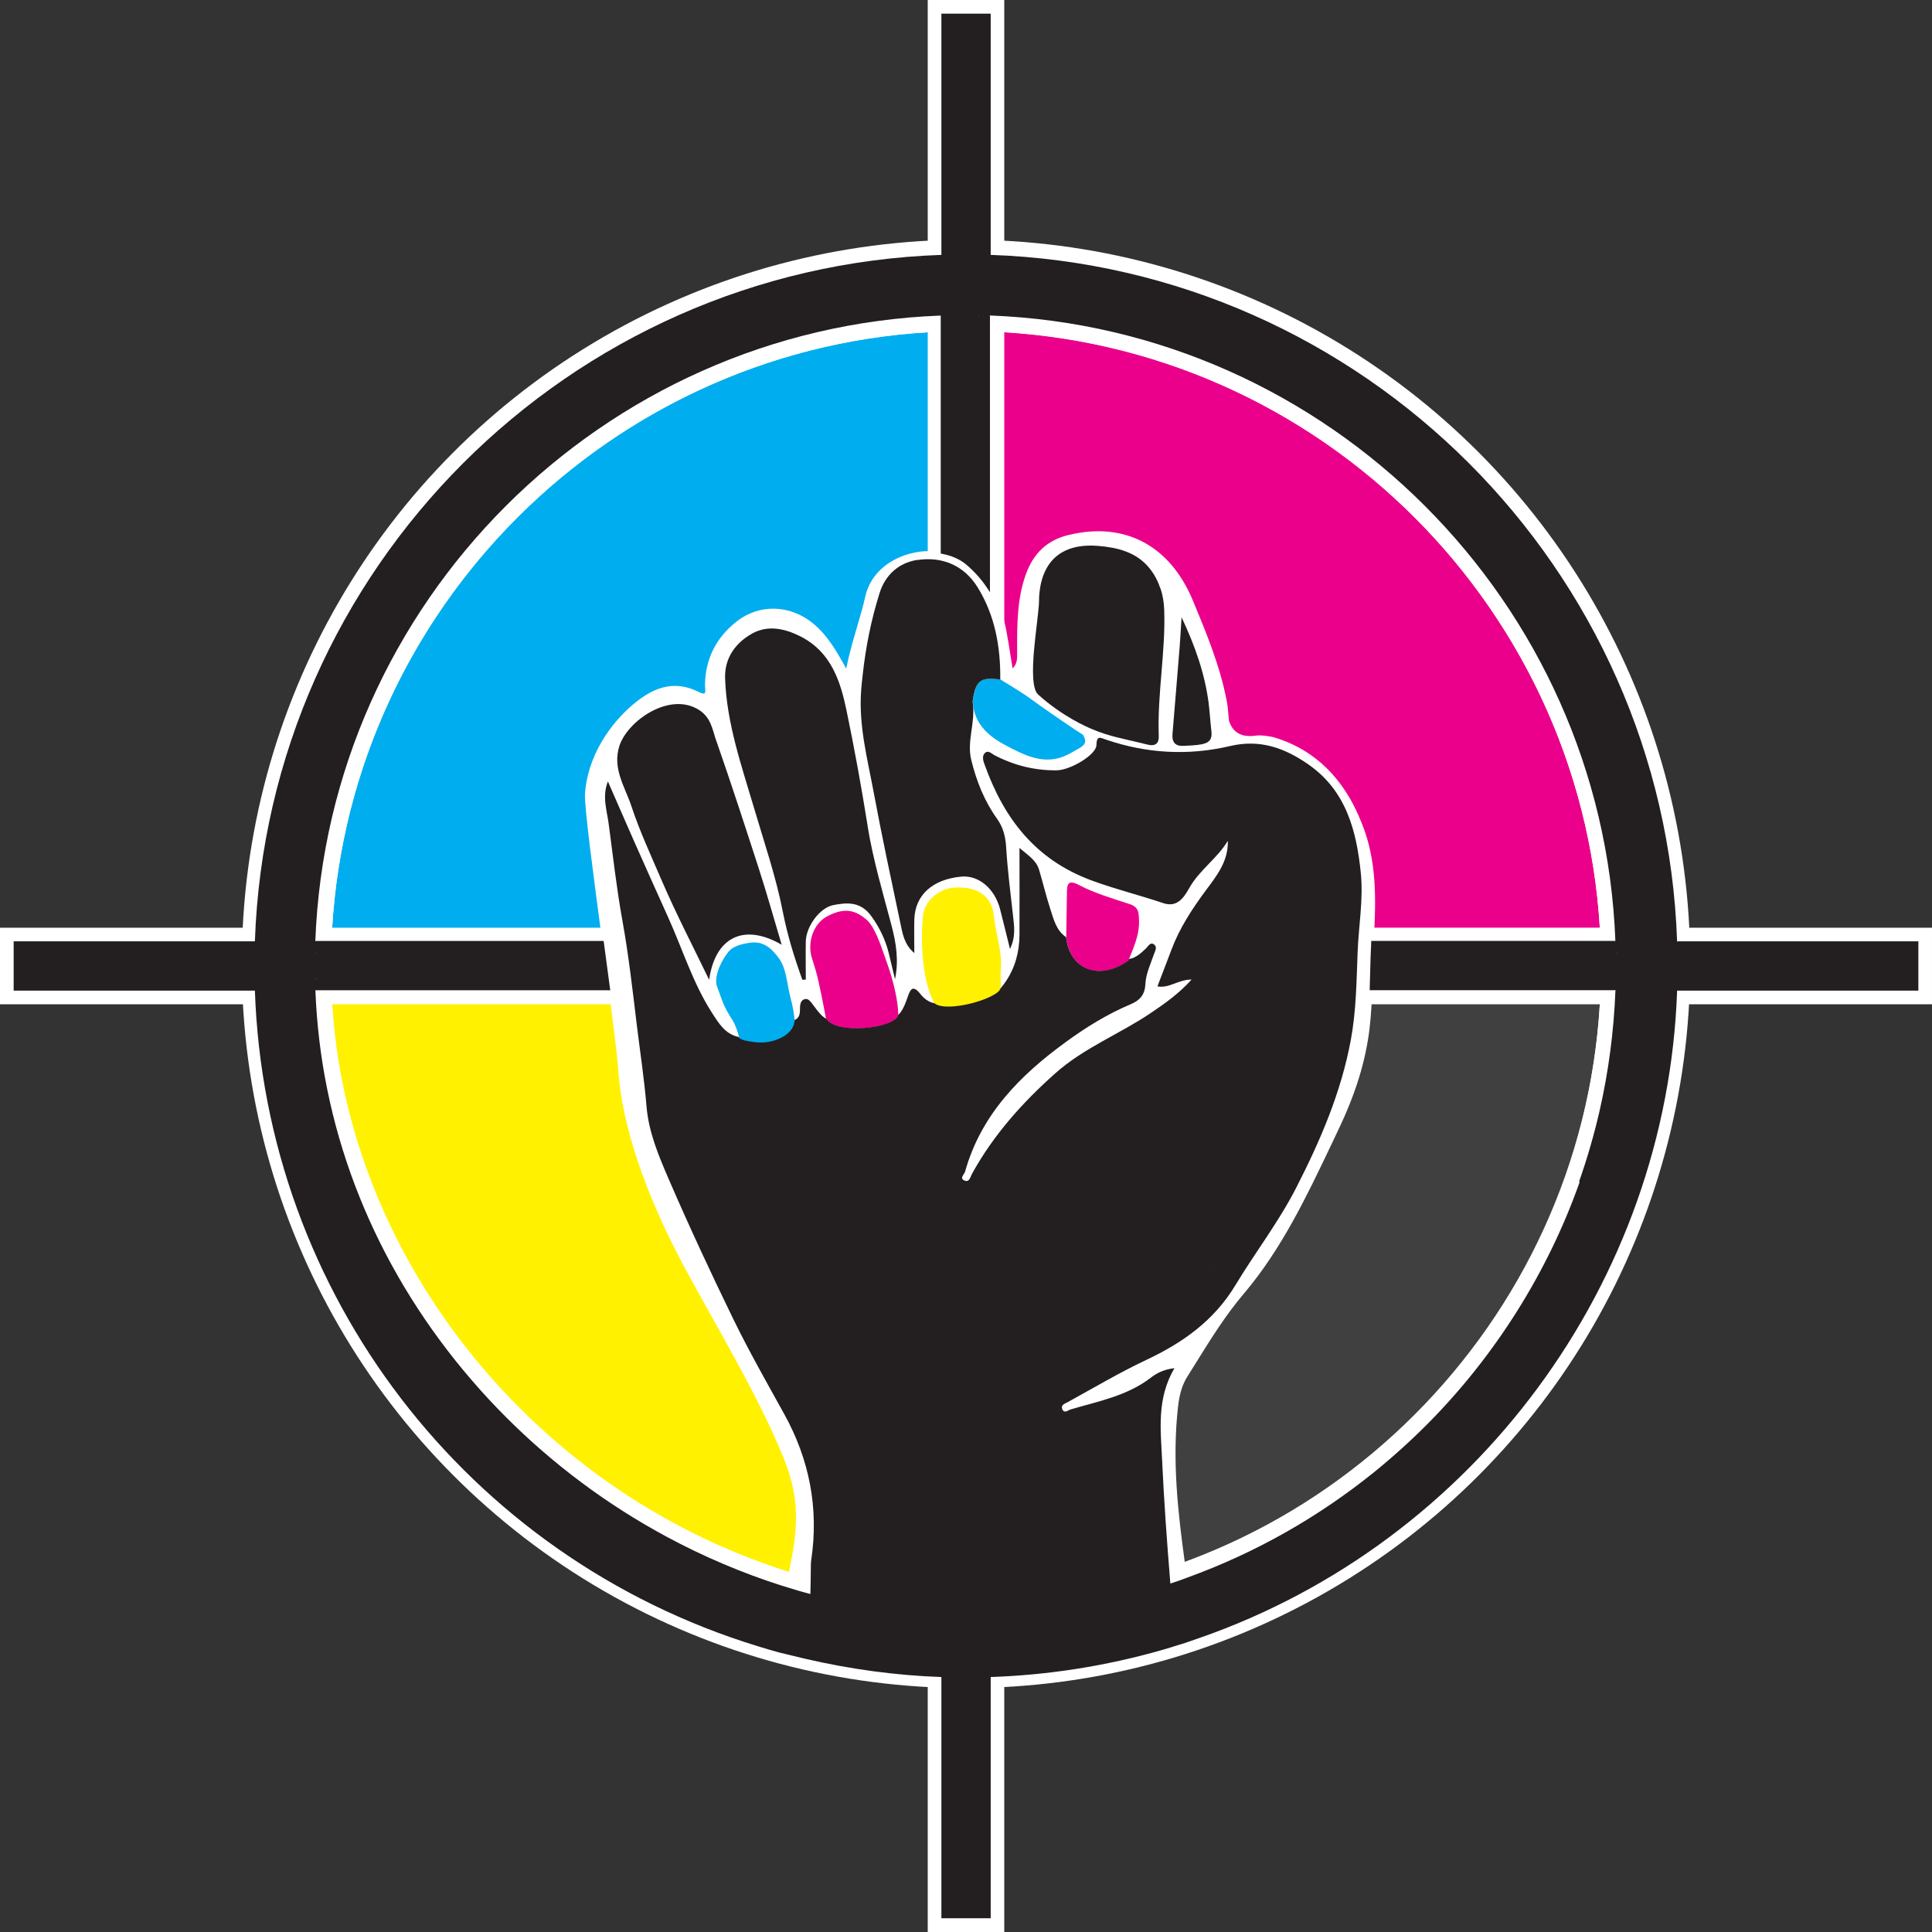 <?xml version="1.0" encoding="UTF-8"?>
<svg id="Layer_1" data-name="Layer 1" xmlns="http://www.w3.org/2000/svg" viewBox="0 0 236.26 236.26">
  <rect x="0" y="0" width="236.26" height="236.26" fill="#333333" stroke="none"/>
  <defs>
    <style>
      .cls-1 {
        fill: none;
      }

      .cls-1, .cls-2, .cls-3, .cls-4, .cls-5, .cls-6, .cls-7, .cls-8, .cls-9, .cls-10 {
        stroke-width: 0px;
      }

      .cls-11 {
        stroke: #fff;
        stroke-miterlimit: 10;
        stroke-width: 3px;
      }

      .cls-11, .cls-7 {
        fill: #fff;
      }

      .cls-3 {
        fill: #404040;
      }

      .cls-4 {
        fill: #231f20;
      }

      .cls-5 {
        fill: #e1986b;
      }

      .cls-6 {
        fill: #cae3b4;
      }

      .cls-8 {
        fill: #fff100;
      }

      .cls-9 {
        fill: #eb008b;
      }

      .cls-10 {
        fill: #00adee;
      }
    </style>
  </defs>
  <circle class="cls-11" cx="118.13" cy="117.87" r="87.06"/>
  <g>
    <path class="cls-3" d="M145.15,192.81s.01,0,.02,0c8.29-3.01,15.98-7.36,22.87-12.93,2.25-1.82,4.43-3.79,6.47-5.85,8.25-8.32,14.67-18.52,18.54-29.5.99-2.8,1.83-5.7,2.5-8.6,1.13-4.94,1.79-10.03,1.96-15.13h-29.7c-.05,1.62-.13,3.26-.32,4.88-.47,4.05-1.7,8.05-3.88,12.59-.27.56-.54,1.12-.8,1.69-2.99,6.28-6.08,12.78-10.68,18.21-2.24,2.63-4.06,5.56-5.82,8.39-.36.59-.73,1.17-1.1,1.76-.61.97-.96,2.08-1.14,3.62-.76,6.55-.02,13.01.81,19.06.08.61.17,1.22.26,1.83Z"/>
    <path class="cls-8" d="M55.89,166.41c1.26,1.58,2.6,3.13,3.99,4.63.68.73,1.39,1.47,2.12,2.2,2.87,2.87,5.98,5.56,9.24,7.99,1.63,1.22,3.33,2.39,5.04,3.48,1.71,1.09,3.48,2.14,5.28,3.1,4.52,2.44,9.26,4.46,14.1,6,.17.05.33.1.5.16.12-.67.25-1.35.38-2.02.24-1.23.47-2.39.6-3.4.72-5.58-.55-8.73-2.68-13.41-2.09-4.57-4.76-9.35-7.33-13.96-1.21-2.16-2.35-4.21-3.44-6.23-3.39-6.32-7.55-15.66-8.1-24.29-.1-1.54-.58-5.34-1.18-9.87h-35.67c.55,16.5,6.48,32.27,17.16,45.62Z"/>
    <path class="cls-10" d="M38.73,115.47h34.96c-1.13-8.45-2.28-17.06-2.15-18.5.48-5.65,4.22-9.42,5.81-10.77,2.88-2.46,5.39-2.94,8.15-1.56.44.22.6.18.66.15.12-.09.09-.41.07-.65-.01-.11-.02-.21-.02-.3.02-3.19,1.32-5.83,3.87-7.84,2.76-2.17,6.51-2.08,9.34.23,1.79,1.47,2.91,3.44,4.06,5.54.36-1.8.85-3.49,1.33-5.11.38-1.29.73-2.51,1.02-3.77.53-2.31,2.3-4.14,4.86-5.01,1.58-.54,3.28-.62,4.78-.31v-28.83c-41.65,1.39-75.35,35.09-76.74,76.74Z"/>
    <path class="cls-9" d="M167.98,115.45h29.54c-1.4-41.64-35.1-75.33-76.74-76.72-.18,0-.36-.02-.54-.03v32.09c1.41,1.74,2.34,3.81,2.81,6.26.21,1.1.38,2.18.56,3.33.07.45.14.9.22,1.36.59-.59.57-1.27.55-1.98,0-.13,0-.25,0-.37,0-3.06-.01-6.23,1.1-9.24.95-2.57,2.65-4.12,5.2-4.73,6.85-1.66,12.39,1.27,15.2,8.03,1.63,3.92,3.32,7.98,4.15,12.34.1.54.15,1.09.19,1.62.02.25.04.49.07.74q.71,2.2,3.33,1.8c.68-.1,1.94.16,2,.17,7.45,2.11,10.04,8.43,10.89,10.51,1.85,4.52,1.77,9.23,1.5,14.05-.01.26-.02.53-.03.8Z"/>
    <path class="cls-6" d="M105.3,83.22c.05-.69.13-1.38.2-2.07-.08.66-.15,1.33-.2,2.07Z"/>
    <path class="cls-6" d="M126.82,78.78c.18-2.2.2-4.39.22-6.59-.02,2.2-1.57,10.07-.11,11.39.01,0,.02.02.03.03-.66-1.53-.27-3.25-.14-4.82Z"/>
    <path class="cls-2" d="M126.18,84.22c-1.23-.91-2.57-1.67-3.86-2.49h0c1.29.82,2.63,1.58,3.86,2.49Z"/>
    <path class="cls-7" d="M120.79,2.02v31.15h0c44.79,1.39,80.9,37.5,82.29,82.29h31.16v5.32h-31.16c-1.39,44.79-37.5,80.9-82.29,82.29h0v31.16h-5.32v-31.16h0c-44.79-1.39-80.9-37.5-82.29-82.29H2.02v-5.32h31.16c1.39-44.79,37.5-80.9,82.29-82.29h0V2.02h5.32M120.79,115.47h76.97c-1.39-41.86-35.12-75.58-76.97-76.97-.45-.01-.89-.05-1.33-.08.44.03.88.06,1.33.08v76.97M38.5,115.47h76.97V38.5c.45-.01.89-.05,1.33-.08-.44.03-.88.06-1.33.08-41.86,1.39-75.58,35.12-76.97,76.97M197.9,118.13c0-.47-.03-.94-.06-1.41.03.47.06.93.06,1.41M120.71,197.76s.05,0,.07,0c41.86-1.39,75.58-35.12,76.97-76.97h-76.97v76.97s-.05,0-.07,0M115.54,197.76s0,0,0,0c0,0,0,0,0,0-.02,0-.05,0-.07,0v-76.97H38.5c1.39,41.86,35.12,75.58,76.97,76.97.02,0,.05,0,.07,0M118.13,203.21c-.87,0-1.72-.1-2.58-.13.86.03,1.71.13,2.58.13s1.72-.1,2.58-.13c-.86.03-1.71.13-2.58.13M122.81,0h-9.36v31.24c-44.26,2.37-79.84,37.95-82.21,82.21H0v9.36h31.24c2.37,44.26,37.95,79.84,82.21,82.21v29.22s0,2.02,0,2.02h9.36v-31.24c44.26-2.37,79.84-37.95,82.21-82.21h31.24v-9.36h-31.24c-2.37-44.26-37.95-79.84-82.21-82.21V2.02s0-2.02,0-2.02h0ZM40.62,113.45c2.35-39.05,33.78-70.49,72.83-72.83v72.83H40.62ZM122.81,113.45V40.61c39.05,2.35,70.49,33.78,72.83,72.83h-72.83ZM122.81,122.81h72.83c-2.35,39.05-33.78,70.49-72.83,72.83v-72.83h0ZM40.62,122.81h72.83v72.83c-39.05-2.35-70.49-33.78-72.83-72.83h0Z"/>
    <path class="cls-6" d="M132.56,89.68s0,0,0,.01c0,0,0,0,0-.01Z"/>
    <path class="cls-6" d="M131.97,90.15s-.09.05-.13.08c.04-.03.09-.06.13-.08Z"/>
    <path class="cls-6" d="M132.63,88.92s-.01-.04-.02-.06c0,.02.01.03.02.05,0,0,0,0,0,0Z"/>
    <path class="cls-6" d="M132.34,89.89s-.05.04-.07.06c.03-.02.05-.04.07-.06Z"/>
    <polygon class="cls-9" points="132.63 88.92 132.63 88.92 132.63 88.91 132.63 88.92"/>
    <polygon class="cls-9" points="132.44 88.51 132.44 88.51 132.44 88.51 132.44 88.51"/>
    <path class="cls-9" d="M131.83,90.23s0,0,0,0c.05-.03.09-.05.13-.08,0,0,0,0,0,0-.04.03-.09.05-.14.08Z"/>
    <polygon class="cls-6" points="90.39 125.52 90.39 125.52 90.39 125.52 90.39 125.52"/>
    <path class="cls-6" d="M97.17,123.44c-.07-.82-.22-1.61-.43-2.41.2.82.35,1.63.41,2.47,0-.02,0-.04.01-.06Z"/>
    <path class="cls-6" d="M142.53,111.82s-.04-.09-.07-.1c-.03-.01-.08,0-.12.02.05-.02.09-.03.12-.02.03.01.06.05.07.1Z"/>
    <path class="cls-6" d="M142.59,111.97s-.04-.1-.06-.15c.02.05.04.1.06.15h0Z"/>
    <path class="cls-6" d="M132.63,88.91s-.01-.03-.02-.05h0s.01.03.02.05Z"/>
    <path class="cls-6" d="M130.47,107.91c.01-1.15.12-1.75,1.54-.99,1.78.94,3.73,1.59,5.65,2.21,1.17.38,1.58,1.08,1.63,2.11-.02-1.06-.42-1.78-1.63-2.16-1.92-.61-3.87-1.24-5.65-2.17-1.42-.74-1.53-.16-1.54.97-.02,1.8-.05,3.6-.08,5.4,0,0,0,0,0,0,.03-1.79.06-3.59.08-5.38Z"/>
    <path class="cls-6" d="M116.79,107.19c2.66-.14,4.49.97,4.74,3.42.2,1.94.85,3.8.88,5.78,0-2.01-.68-3.9-.88-5.86-.25-2.41-2.08-3.49-4.74-3.36-2.03.1-3.82,1.63-3.96,3.61-.07.95-.11,1.89-.09,2.83,0-.93.03-1.86.09-2.74.14-2.02,1.93-3.58,3.96-3.69Z"/>
    <path class="cls-2" d="M132.44,88.51h0s0,0,0,0c.04.07.09.16.13.22-.15-.31-.4-.7-.74-1.24h0c.27.42.46.74.62,1.01Z"/>
    <path class="cls-2" d="M130.82,90.8c-.35.2-.7.35-1.05.46.34-.11.69-.27,1.05-.46.42-.23.73-.41,1.01-.57,0,0,0,0,0,0-.27.16-.59.34-1.01.57Z"/>
    <path class="cls-2" d="M131.97,90.15c.05-.03.13-.07.18-.11-.05.03-.12.07-.18.11,0,0,0,0,0,0Z"/>
    <path class="cls-2" d="M132.71,89.14c-.01-.07-.05-.15-.08-.22h0c.03.08.07.16.08.22Z"/>
    <path class="cls-2" d="M119.17,85.75c.41,1.44,1.36,2.46,2.51,3.26-1.15-.8-2.1-1.83-2.51-3.26Z"/>
    <path class="cls-2" d="M123.14,89.88c-.5-.26-1-.55-1.46-.87.46.32.95.61,1.46.87,2.08,1.09,4.23,2.18,6.64,1.38-2.41.8-4.56-.29-6.64-1.38Z"/>
    <path class="cls-2" d="M142.59,111.97h0c-.08.06-.16.11-.23.16.08-.05.15-.1.23-.16Z"/>
    <path class="cls-2" d="M87.69,117.73c.22-.87.71-1.84,1.34-2.64-.86.77-1.42,1.78-1.34,2.64Z"/>
    <path class="cls-2" d="M109.05,116.84c.12.52.27,1.03.41,1.55-.14-.52-.63-2.65-.77-3.2.14.54.23,1.1.36,1.65Z"/>
    <path class="cls-2" d="M132.71,89.14c.02.12.02.23-.01.33.03-.1.04-.21.01-.33Z"/>
    <path class="cls-2" d="M132.61,88.86s-.02-.08-.05-.13c.02.05.03.08.05.13h0Z"/>
    <path class="cls-2" d="M132.56,89.68c.06-.07.11-.14.14-.21.03-.1.04-.21.01-.33-.01-.07-.05-.15-.08-.22.12.32.1.54-.07.76Z"/>
    <path class="cls-2" d="M132.61,88.86s-.02-.08-.05-.13c-.03-.06-.09-.15-.13-.22.07.13.13.25.17.35Z"/>
    <path class="cls-2" d="M132.55,89.69c-.05.07-.13.13-.21.2.08-.07.16-.13.21-.2Z"/>
    <path class="cls-2" d="M132.14,90.05c.05-.03.08-.07.12-.1-.09.06-.19.13-.3.2.05-.03.13-.07.18-.11Z"/>
    <path class="cls-2" d="M130.82,90.8c.41-.23.73-.41,1.01-.57-.27.16-.6.34-1.01.57Z"/>
    <path class="cls-2" d="M106.68,111.84c-.06-.28-.34-.52-.71-.73.29.24.56.62.81,1.05-.03-.11-.07-.21-.09-.32Z"/>
    <path class="cls-5" d="M97.73,122.92c-.09.21-.25.4-.55.52h0c.3-.13.46-.31.55-.52Z"/>
    <path class="cls-5" d="M124.26,116.03c-.37,1.28-1,2.46-1.89,3.53,0,0,0,0,0,0,.9-1.07,1.53-2.24,1.89-3.53Z"/>
    <path class="cls-5" d="M138.61,115.81c-.17.07-.35.11-.54.14,0,0,0,0,0,0,.19-.03.38-.07.55-.14Z"/>
    <path class="cls-5" d="M138.72,115.75c.34-.16.64-.38.92-.63-.28.25-.58.47-.92.63Z"/>
    <path class="cls-5" d="M110.22,122.36c-.11.16-.24.3-.37.44h0c.14-.13.27-.28.37-.44Z"/>
    <path class="cls-9" d="M108.78,119.88c.12-.85.07-1.52-.06-2.1.12.67.16,1.37.06,2.1Z"/>
    <path class="cls-9" d="M101.38,123.27c-.12-.12-.24-.26-.36-.39.02.13.03.26.05.38.11.05.22.07.32.07,0-.02,0-.04-.01-.06Z"/>
    <path class="cls-9" d="M108.7,123.44c.49-.13.85-.35,1.15-.64h0c-.29.28-.66.51-1.15.64h0Z"/>
    <path class="cls-9" d="M137.98,115.97h0s.05-.02.08-.02c0,0,0,0,0,0-.03,0-.05.02-.08.02,0,0,0,0,0,0Z"/>
    <path class="cls-1" d="M95.72,110.14c.56,2.87,1.41,5.61,2.39,8.32.14-.01.28-.03.42-.04,0-1.56-.03-3.12,0-4.68.05-1.78,1.66-4.08,3.37-4.42,1.69-.33,3.35-.45,4.66,1.38,1.01,1.41,1.7,2.85,2.11,4.48.14.54.23,1.1.36,1.65.12.52.27,1.03.41,1.55.48-2.32.13-4.46-.44-6.61-1.06-4.01-2.25-8.01-2.91-12.09-.76-4.76-1.62-9.51-2.6-14.21-.73-3.51-1.87-7.07-5.52-8.96-1.97-1.02-4.06-1.48-5.98-.42-2.03,1.12-3.43,2.98-3.34,5.51.19,5.46,1.99,10.59,3.51,15.74,1.25,4.25,2.7,8.45,3.55,12.79Z"/>
    <path class="cls-1" d="M80.87,106.21c1.79,4.16,3.87,8.16,5.85,12.26.72-5.18,4.21-6.99,8.87-4.29-.96-3.22-1.81-6.26-2.78-9.26-1.69-5.23-3.39-10.45-5.2-15.64-.48-1.36-.62-2.88-2.16-3.83-3.61-2.24-8.74,1.41-9.7,4.44-.88,2.77.69,4.99,1.48,7.37,1.01,3.07,2.38,5.99,3.66,8.96Z"/>
    <path class="cls-1" d="M142.59,111.97h0s-.04-.1-.06-.15c-.02-.05-.04-.09-.07-.1-.03-.01-.08,0-.12.02-.05.02-.1.05-.14.06.06.11.11.22.17.33.08-.05.15-.1.23-.16Z"/>
    <path class="cls-1" d="M110.09,111.47c.27,1.27.44,2.64,1.72,3.73,0-1.53-.03-2.82,0-4.11.09-2.99,2.22-4.91,5.74-5.24,2.12-.2,4.1,1.46,4.75,3.99.39,1.51.75,3.03,1.21,4.86.73-1.53.51-2.8.37-4.07-.31-2.79-.67-5.58-.84-8.38-.08-1.3-.36-2.42-1.11-3.47-1.56-2.18-2.53-4.63-3.16-7.21-.55-2.25.48-4.46.21-6.72.04.32.1.63.18.91.41,1.44,1.36,2.46,2.51,3.26.46.32.95.61,1.46.87,2.08,1.09,4.23,2.18,6.64,1.38.34-.11.69-.27,1.05-.46.42-.23.73-.41,1.01-.57.04-.03.09-.06.13-.08.05-.03.13-.07.18-.11.05-.03.08-.07.12-.1.03-.02.05-.04.07-.06.08-.07.16-.13.21-.2,0,0,0,0,0-.01.06-.07.11-.14.14-.21.03-.1.04-.21.01-.33-.01-.07-.05-.15-.08-.22,0-.02-.01-.04-.02-.06-.02-.04-.02-.08-.05-.13-.15-.31-.4-.7-.74-1.24.57-.04,1.1.06,1.64.29,2.18.95,4.53,1.32,6.82,1.9,1.01.25,1.43-.13,1.4-1.07-.19-5.14.84-10.23.67-15.37-.06-1.81-.57-3.55-1.71-5.02-1.63-2.09-4.01-2.64-6.43-2.83-4.59-.36-7.11,2.12-7.16,6.79-.02,2.2-1.57,10.07-.11,11.39.01,0,.02.02.03.03.17.4.4.79.74,1.16-.29,0-.54-.04-.79-.13-.25-.09-.48-.23-.73-.41-1.23-.91-2.57-1.67-3.86-2.49.04-4-.65-7.85-2.77-11.27-1.65-2.66-4.28-3.79-7.36-3.34-2.3.34-3.94,1.88-4.62,4.03-1.03,3.26-1.7,6.6-2.07,10-.08.66-.15,1.33-.2,2.07-.29,4.21.78,8.24,1.54,12.31.99,5.33,2.13,10.63,3.25,15.94Z"/>
    <path class="cls-1" d="M90.54,126.42c.87.63,1.48.99,2.55,1.1,2.06.21,4.62-1.1,4.09-3.92,0-.03-.01-.07-.01-.1,0-.02,0-.04.01-.06-.07-.82-.22-1.61-.43-2.41-.04-.17-.07-.34-.11-.51-.43-1.63-.82-3.26-1.48-4.81-.78-1.81-2.06-2.52-3.91-2.23-.76.12-1.55.77-2.21,1.61-.86.77-1.42,1.78-1.34,2.64-.15.59-.17,1.13-.02,1.53.66,1.79.79,2.46,1.89,4.13.29.44.64,1.36.83,2.13,0,0,0,0,0,0,0,0,0,0,0,0,.09.35.15.67.15.89Z"/>
    <path class="cls-1" d="M144.75,89.85c.73-.05,1.45-.05,2.18-.19,1.01-.19,1.32-.66,1.21-1.61-.14-1.17-.2-2.35-.35-3.52-.47-3.52-1.61-6.82-3.3-10.41-.1,1.53-.15,2.62-.24,3.71-.28,3.53-.58,7.05-.87,10.58-.08.98.33,1.5,1.37,1.44Z"/>
    <path class="cls-1" d="M94.93,172.19c-3.05-6.68-7.17-12.76-10.63-19.22-3.83-7.14-6.58-14.55-7.1-22.74-.3-4.78-4.77-31.96-4.56-34.53.42-4.94,2.4-8.71,4.79-10.76,2.43-2.08,4.95-3.09,8.02-1.54,1.22.61.87-.43.88-.9.02-3.21,1.34-5.79,3.83-7.75,2.77-2.18,6.44-2.02,9.19.23,1.83,1.5,2.94,3.51,4.18,5.8.63-3.33,1.73-6.22,2.41-9.21,1.23-5.35,8.78-6.86,12.28-3.98,2.63,2.17,4.08,4.89,4.71,8.14.31,1.6.54,3.21.81,4.9.93-.76.75-1.71.74-2.59,0-3.11,0-6.22,1.1-9.2.9-2.44,2.51-4.03,5.12-4.66,6.69-1.62,12.27,1.24,15.07,7.96,1.67,4,3.33,8.02,4.14,12.32.15.77.18,1.57.26,2.35q.75,2.32,3.49,1.9c.65-.1,1.94.17,1.94.17,6.7,1.89,9.45,7.11,10.81,10.43,1.86,4.55,1.75,9.27,1.49,14-.2,3.67-.09,7.34-.52,11-.52,4.46-1.96,8.58-3.87,12.56-3.31,6.92-6.47,13.98-11.47,19.87-2.69,3.18-4.74,6.69-6.92,10.16-.71,1.13-1,2.35-1.15,3.67-.74,6.41-.05,12.75.81,19.09.15,1.13.32,2.25.48,3.38,29.83-10.83,51.4-38.95,52.51-72.24.03-.89.13-1.76.13-2.66s-.11-1.77-.13-2.66c-1.39-41.86-35.12-75.58-76.97-76.97-.89-.03-1.76-.13-2.66-.13s-1.77.11-2.66.13c-41.86,1.39-75.58,35.12-76.97,76.97-.03.89-.13,1.76-.13,2.66s.11,1.77.13,2.66c1.14,34.38,25.73,63.26,57.09,73.25.66.21,1.32.42,1.99.61.19-2.39.4-4.78.71-7.16.72-5.51-1.14-10.45-3.36-15.31Z"/>
    <path class="cls-1" d="M130.39,113.41c.54,3.91,4.1,5.2,7.58,2.74.03-.07.06-.14.08-.21.19-.03.38-.07.55-.14-.17.07-.35.11-.55.14.55-1.37,1.15-2.71,1.23-4.23,0-.16,0-.32,0-.47-.02-1.06-.42-1.78-1.63-2.16-1.92-.61-3.87-1.25-5.65-2.17-1.42-.74-1.53-.16-1.54.97-.02,1.8-.05,3.6-.08,5.4,0,0,0,0,0,0,0,.04,0,.08,0,.13Z"/>
    <path class="cls-1" d="M123.56,117.77c.29-.56.53-1.14.7-1.74-.17.6-.41,1.18-.7,1.74Z"/>
    <path class="cls-1" d="M121.64,121.34c.49-.59.66-1.19.72-1.78.45-.53.83-1.09,1.15-1.68-.32.59-.7,1.15-1.15,1.68.08-.78-.05-1.54.02-2.2.03-.32.04-.64.03-.96,0-2.01-.68-3.9-.88-5.86-.25-2.41-2.08-3.49-4.74-3.36-2.03.1-3.82,1.63-3.96,3.61-.07.95-.11,1.89-.09,2.83,0,2.65.36,5.4,1.53,7.74.18.36.36.72.58,1.06,2.86,1.45,4.46,1.73,6.79-1.08Z"/>
    <path class="cls-1" d="M97.73,122.92c-.09.21-.25.39-.55.52h0c.3-.13.46-.31.55-.52Z"/>
    <path class="cls-1" d="M105.25,126.26c1.92.16,4.59-1.96,4.6-3.46.14-.13.27-.28.37-.44-.11.16-.24.3-.37.44,0,0,0-.02,0-.03-.02-1.43-.42-3.76-1.56-6.88-.31-.84-.83-2.53-1.52-3.73-.03-.11-.07-.21-.09-.32-.06-.28-.34-.52-.71-.73,0,0,0,0-.01-.01-1.07-.89-2.34-1.62-4.57-.51-2.06.94-2.66,3.49-2.09,5.23.14.44.31.98.49,1.59.37,1.65.56,3.34.81,5.02.14.17.28.3.42.46.02.13.03.26.05.38.03.25.06.5.08.73.13,1.7,3.21,2.18,4.1,2.25Z"/>
    <path class="cls-2" d="M123.51,117.87s.03-.07.05-.1c-.02.03-.03.07-.05.1Z"/>
    <path class="cls-1" d="M132.61,88.86s-.02-.08-.05-.13c-.15-.31-.4-.7-.74-1.24h0c.27.42.46.74.62,1.01-2.18-1.38-5.89-4.02-6.25-4.29.25.18.48.32.73.41-.25-.09-.48-.23-.73-.41-1.23-.91-2.57-1.67-3.86-2.49.04-4-.65-7.85-2.77-11.27-1.65-2.66-4.28-3.79-7.36-3.34-2.3.34-3.94,1.87-4.62,4.03-1.03,3.26-1.7,6.6-2.07,10-.08.66-.15,1.33-.2,2.07-.29,4.21.78,8.24,1.54,12.31.99,5.33,2.13,10.63,3.25,15.94.27,1.27.44,2.64,1.72,3.73,0-1.53-.03-2.82,0-4.12.09-2.99,2.22-4.91,5.74-5.24,2.12-.2,4.1,1.46,4.75,3.99.39,1.51.75,3.03,1.21,4.86.73-1.53.51-2.8.37-4.07-.31-2.79-.67-5.58-.84-8.38-.08-1.3-.36-2.42-1.11-3.47-1.56-2.18-2.53-4.63-3.16-7.21-.55-2.25.48-4.46.21-6.72.04.32.1.63.18.91.41,1.44,1.36,2.46,2.51,3.26.46.32.95.61,1.46.87,2.08,1.09,4.23,2.18,6.64,1.38.34-.11.69-.27,1.05-.46.42-.23.73-.41,1.01-.57.04-.03.09-.06.13-.08.05-.03.13-.07.18-.11.05-.03.08-.07.12-.1.03-.02.05-.04.07-.06.08-.07.16-.13.21-.2,0,0,0,0,0-.01.06-.07.11-.14.14-.21.03-.1.04-.21.01-.33-.01-.07-.05-.15-.08-.22,0-.02-.01-.04-.02-.06Z"/>
    <path class="cls-1" d="M87.6,89.27c-.48-1.36-.62-2.88-2.16-3.83-3.61-2.24-8.74,1.41-9.7,4.44-.88,2.77.69,4.99,1.48,7.37,1.01,3.07,2.38,5.99,3.66,8.96,1.79,4.16,3.87,8.16,5.84,12.26.72-5.18,4.21-6.99,8.87-4.29-.96-3.22-1.81-6.26-2.78-9.26-1.69-5.23-3.39-10.45-5.2-15.64Z"/>
    <path class="cls-1" d="M106.11,99.7c-.76-4.76-1.62-9.51-2.6-14.21-.73-3.51-1.87-7.07-5.52-8.96-1.97-1.02-4.06-1.48-5.98-.42-2.03,1.12-3.43,2.98-3.34,5.51.19,5.46,1.99,10.59,3.51,15.74,1.25,4.25,2.7,8.45,3.55,12.79.56,2.87,1.41,5.61,2.39,8.32.14-.01.28-.03.42-.04,0-1.56-.03-3.12,0-4.68.05-1.78,1.66-4.08,3.37-4.42,1.69-.33,3.35-.45,4.66,1.38,1.01,1.41,1.7,2.85,2.11,4.48.14.54.23,1.1.36,1.65.12.52.27,1.03.41,1.55.48-2.32.13-4.46-.44-6.61-1.06-4.01-2.25-8.01-2.91-12.09Z"/>
    <path class="cls-1" d="M144.49,74.13c-.1,1.53-.15,2.62-.24,3.71-.28,3.53-.58,7.05-.87,10.58-.08.98.33,1.5,1.37,1.44.73-.05,1.45-.05,2.18-.19,1.01-.19,1.32-.66,1.21-1.61-.14-1.17-.2-2.35-.35-3.52-.47-3.52-1.61-6.82-3.3-10.41Z"/>
    <path class="cls-1" d="M135.13,88.4c1.69.53,3.43.85,5.15,1.29.25.06.47.09.65.07-.18.01-.4,0-.65-.07-1.72-.43-3.46-.75-5.15-1.29Z"/>
    <path class="cls-7" d="M166.4,100.65c-1.36-3.32-4.11-8.54-10.81-10.43,0,0-1.29-.27-1.94-.17q-2.74.42-3.49-1.9c-.08-.78-.11-1.58-.26-2.35-.81-4.29-2.48-8.31-4.14-12.32-2.79-6.72-8.38-9.58-15.07-7.96-2.6.63-4.21,2.22-5.12,4.66-1.11,2.98-1.1,6.09-1.1,9.2,0,.88.18,1.82-.74,2.59-.28-1.69-.51-3.3-.81-4.9-.62-3.25-2.07-5.98-4.71-8.14-3.5-2.88-11.05-1.37-12.28,3.98-.69,2.99-1.78,5.88-2.41,9.21-1.24-2.29-2.35-4.3-4.18-5.8-2.75-2.25-6.42-2.41-9.19-.23-2.49,1.96-3.81,4.53-3.83,7.75,0,.48.34,1.51-.88.9-3.07-1.54-5.6-.53-8.02,1.54-2.4,2.05-5.35,5.76-5.77,10.69-.22,2.57,3.74,28.89,4.04,33.67.52,8.2,4.25,17.11,8.08,24.24,3.46,6.45,7.73,13.53,10.78,20.2,2.22,4.86,3.41,7.96,2.69,13.47-.31,2.38-1.16,5.69-1.35,8.08.14.04,1.95-.56,2.09-.52.39.11.75.21,1.13.31.04-1.44.07-2.87.07-4.31,0-.45-.01-.91.06-1.35.93-6.32-.22-12.25-3.32-17.83-2.12-3.83-4.29-7.63-6.2-11.56-2.77-5.68-5.45-11.42-7.95-17.23-1.21-2.81-2.42-5.67-2.68-8.83-.28-3.36-.79-6.7-1.2-10.04-.52-4.24-.99-8.47-1.75-12.68-.71-3.92-1.15-7.89-1.68-11.84-.22-1.66-.82-3.33-.09-5.16,1.1,2.52,2.12,4.88,3.16,7.22,1.39,3.13,2.79,6.26,4.2,9.38,1.77,3.91,3.02,8.05,5.37,11.7.83,1.29,1.62,2.62,3.3,2.96,0,0,0,0,0,0-.19-.77-.55-1.69-.83-2.13-1.09-1.67-1.22-2.34-1.89-4.13-.15-.4-.12-.94.02-1.53-.09-.86.48-1.87,1.34-2.64.65-.84,1.45-1.49,2.21-1.61,1.85-.29,3.13.41,3.91,2.23.67,1.54,1.06,3.17,1.48,4.81.05.17.07.34.11.51.2.8.36,1.59.43,2.41h0c.3-.13.46-.31.55-.52.03-.07.05-.14.07-.22.02-.08.03-.15.03-.23.01-.16.01-.33.02-.49,0-.08,0-.16.01-.24.03-.34.12-.68.46-.82.46-.2.71.15.96.44.32.39,1.09,1.63,1.8,1.93-.02-.13-.03-.25-.05-.38-.04-.04-.07-.08-.11-.11.04.04.07.07.11.11-.25-1.79-.77-3.86-1.23-5.48-.18-.61-.34-1.15-.49-1.59-.58-1.74.03-4.29,2.09-5.23,2.23-1.12,3.49-.38,4.57.51,0,0,0,0,.01.01.38.2.65.45.71.73.03.11.06.21.09.32.69,1.2,1.22,2.89,1.52,3.73,1.14,3.12,1.54,5.45,1.56,6.88,0,0,0,.02,0,.03.14-.13.27-.28.37-.44.34-.5.55-1.1.77-1.71.28-.79.55-1.72,1.57-.42.41.52.98,1,1.71,1.13-1.17-2.34-1.52-5.09-1.53-7.74-.01-.94.03-1.88.09-2.83.14-1.98,1.93-3.51,3.96-3.61,2.66-.13,4.49.95,4.74,3.36.2,1.96.89,3.84.88,5.86,0,.32,0,.64-.03.96-.06.66.06,1.42-.02,2.2.45-.53.83-1.09,1.15-1.68.02-.03.03-.07.05-.1.29-.56.53-1.14.7-1.74.28-.97.41-1.99.42-3.06.03-3.42,0-6.84,0-10.6,1.08.93,2.05,1.51,2.39,2.65.48,1.61.87,3.25,1.39,4.85.41,1.25.72,2.6,1.93,3.42.03-1.8.06-3.6.08-5.4.01-1.13.12-1.71,1.54-.97,1.78.93,3.73,1.56,5.65,2.17,1.21.38,1.6,1.11,1.63,2.16,0,.15,0,.31,0,.47-.08,1.52-.68,2.86-1.23,4.23.19-.03.38-.07.55-.14.04-.02.07-.04.11-.06.34-.16.64-.38.92-.63.16-.14.31-.29.47-.43.29-.27.57-.91,1.07-.47.37.33.06.81-.1,1.24-.41,1.15-.96,2.33-1.01,3.52-.06,1.38-.69,2.03-1.83,2.52-2.82,1.19-5.41,2.79-7.88,4.59-5.63,4.1-10.38,8.9-12.34,15.86-.1.36-.75.84-.04,1.11.58.23.68-.47.88-.83,2.61-4.74,6.14-8.69,10.17-12.28,3.51-3.13,7.87-4.8,11.68-7.38,1.73-1.17,3.44-2.37,5.01-4.1-1.64,0-2.75,1.11-4.18.83.59-1.55,1.16-3.01,1.71-4.47.99-2.65,2.52-4.98,4.19-7.24,1.33-1.8,2.78-3.57,2.71-6.09-1.3,2.18-3.5,3.57-4.73,5.8-.68,1.23-1.51,2.38-3.17,1.82-2.91-.98-5.88-1.71-8.78-2.78-6.91-2.56-10.74-7.64-13.09-14.23-.15-.43-.29-.94.02-1.3.41-.47.84.02,1.19.21,2.39,1.25,4.93,1.89,7.62,1.86,1.68-.02,4.85-1.9,4.87-3.08.02-1.25.49-.9,1.18-.67,4.98,1.69,10.07,1.98,15.17.78,3.61-.85,6.61.2,9.53,2.22,4.68,3.24,5.93,8.17,6.45,13.3.32,3.21-.27,6.51-.39,9.73-.14,3.59-.17,7.12-.83,10.69-1.19,6.42-3.73,12.31-6.67,18.06-2.14,4.19-5.03,7.93-7.45,11.94-2.61,4.33-6.44,7.04-10.91,9.14-3.28,1.54-6.41,3.41-9.6,5.16-.31.17-.86.32-.66.84.23.61.7.14,1.01.05,3.37-1,6.89-1.64,9.8-3.87.7-.54,1.55-1.02,2.91-1.18-2.19,3.73-1.68,7.52-1.51,11.2.25,5.53.68,11.06,1.13,16.58.25-.08.49-.15.74-.24.43-.15.86-.31,1.29-.47-.16-1.13-.33-2.25-.48-3.38-.86-6.33-1.55-12.68-.81-19.09.15-1.32.44-2.54,1.15-3.67,2.19-3.47,4.23-6.99,6.92-10.16,5-5.89,8.16-12.95,11.47-19.87,1.9-3.98,3.35-8.1,3.87-12.56.43-3.67.31-7.34.52-11,.26-4.73.37-9.45-1.49-14ZM86.72,119.81c-1.97-4.09-4.06-8.1-5.84-12.26-1.27-2.97-2.65-5.89-3.66-8.96-.78-2.38-2.35-4.6-1.48-7.37.96-3.03,6.09-6.68,9.7-4.44,1.54.96,1.69,2.47,2.16,3.83,1.81,5.19,3.52,10.41,5.2,15.64.97,3,1.82,6.04,2.78,9.26-4.66-2.7-8.15-.89-8.87,4.29ZM109.45,119.74c-.14-.52-.28-1.03-.41-1.55-.13-.55-.22-1.1-.36-1.65-.41-1.63-1.1-3.07-2.11-4.48-1.31-1.83-2.97-1.71-4.66-1.38-1.7.34-3.32,2.64-3.37,4.42-.04,1.56,0,3.12,0,4.68-.14.01-.28.03-.42.04-.98-2.72-1.83-5.45-2.39-8.32-.84-4.34-2.3-8.54-3.55-12.79-1.52-5.15-3.32-10.28-3.51-15.74-.09-2.53,1.31-4.39,3.34-5.51,1.92-1.06,4-.61,5.98.42,3.65,1.9,4.79,5.45,5.52,8.96.98,4.71,1.84,9.45,2.6,14.21.66,4.08,1.85,8.08,2.91,12.09.57,2.15.92,4.29.44,6.61ZM132.7,90.82c-.02.07-.08.14-.14.21,0,0,0,0,0,.01-.05.07-.13.13-.21.2-.02.02-.05.04-.07.06-.04.03-.07.06-.12.1-.05.03-.12.07-.18.11-.04.03-.09.05-.13.08-.27.16-.59.34-1.01.57-.35.2-.7.35-1.05.46-2.41.8-4.56-.29-6.64-1.38-.5-.26-1-.55-1.46-.87-1.15-.8-2.1-1.83-2.51-3.26-.08-.29-.14-.59-.18-.91.26,2.25-.77,4.47-.21,6.72.64,2.58,1.6,5.03,3.16,7.21.75,1.05,1.03,2.17,1.11,3.47.17,2.8.53,5.59.84,8.38.14,1.28.35,2.55-.37,4.07-.45-1.83-.82-3.35-1.21-4.86-.65-2.54-2.63-4.19-4.75-3.99-3.53.33-5.65,2.25-5.74,5.24-.04,1.29,0,2.59,0,4.12-1.28-1.09-1.45-2.46-1.72-3.73-1.12-5.31-2.26-10.61-3.25-15.94-.75-4.06-1.83-8.09-1.54-12.31.05-.74.12-1.41.2-2.07.37-3.4,1.04-6.74,2.07-10,.68-2.16,2.32-3.7,4.62-4.03,3.09-.45,5.72.68,7.36,3.34,2.12,3.42,2.82,7.27,2.77,11.27,1.29.82,2.63,1.58,3.86,2.49.25.18.48.32.73.41-.25-.09-.48-.23-.73-.41.36.27,4.07,2.91,6.25,4.29-.15-.27-.35-.59-.62-1.01h0c.34.53.59.93.74,1.24.02.05.03.08.05.13,0,.02.01.04.02.06.03.08.07.16.08.22.02.12.02.23-.01.33ZM142,82.29c-.21,2.56-.42,5.12-.33,7.69.03.7-.21,1.09-.75,1.14-.18.02-.4,0-.65-.07-1.72-.43-3.46-.75-5.15-1.29-.56-.18-1.12-.38-1.66-.62-.54-.23-3.52-1.49-6.51-4.18-.01,0-.02-.02-.03-.03-1.46-1.32.09-9.19.11-11.39.01-1.17.18-2.2.49-3.08.16-.44.35-.85.58-1.21.46-.73,1.07-1.32,1.81-1.74,1.12-.63,2.55-.9,4.27-.76.61.05,1.21.12,1.8.23.29.06.59.12.87.2.57.16,1.13.36,1.65.64s1.02.62,1.47,1.05c.23.22.44.45.64.71.57.73.98,1.54,1.26,2.38.28.85.42,1.73.45,2.64.08,2.57-.13,5.12-.34,7.68ZM146.93,91.01c-.73.14-1.45.14-2.18.19-1.04.06-1.45-.46-1.37-1.44.29-3.53.58-7.05.87-10.58.09-1.09.14-2.18.24-3.71,1.68,3.59,2.83,6.89,3.3,10.41.16,1.17.22,2.35.35,3.52.11.95-.21,1.42-1.21,1.61Z"/>
    <path class="cls-7" d="M140.93,89.76c.54-.05.78-.44.75-1.14-.09-2.57.12-5.13.33-7.69-.21,2.56-.42,5.12-.33,7.69.03.7-.21,1.09-.75,1.14Z"/>
    <path class="cls-1" d="M195.79,135.97c-.68,2.94-1.51,5.82-2.5,8.63.99-2.81,1.83-5.69,2.5-8.63Z"/>
    <path class="cls-1" d="M34.7,134.38c-.43-2.21-.77-4.45-1.03-6.72.25,2.27.6,4.51,1.03,6.72Z"/>
    <path class="cls-1" d="M195.74,115.54c-1.35-40.71-34.3-73.67-75.02-75.02-.4-.01-.79-.04-1.18-.07-.47-.03-.93-.07-1.41-.07s-.94.03-1.41.07c-.39.03-.79.05-1.18.07-40.71,1.35-73.67,34.3-75.02,75.02-.01.4-.04.79-.07,1.18-.03.47-.07.93-.07,1.41s.03.94.07,1.41c.03.39.05.79.07,1.18,1.06,31.92,23.96,61.28,55.68,71.39.65.21,1.3.41,1.95.6l.22.07.17.05.74.2.38.1c5.25,1.45,9.74,2.39,15.87,2.59.4.01.79.04,1.18.07.47.03.93.07,1.41.07s.94-.03,1.41-.07c.39-.03.79-.05,1.18-.07,6.87-.23,13.72-1.38,20.35-3.44.45-.14.89-.28,1.34-.43l.2-.06.31-.1c.13-.04.27-.08.4-.13.26-.09.52-.19.78-.28l.48-.18c30.03-10.9,50.12-38.53,51.17-70.4.01-.4.04-.79.07-1.18.03-.47.07-.93.07-1.41s-.03-.94-.07-1.41c-.03-.39-.05-.79-.07-1.18Z"/>
    <path class="cls-1" d="M38.5,115.47c-.03.89-.13,1.76-.13,2.66s.11,1.77.13,2.66c-.03-.89-.13-1.76-.13-2.66s.11-1.77.13-2.66Z"/>
    <path class="cls-1" d="M197.9,118.13c0,.9-.11,1.77-.13,2.66.03-.89.13-1.76.13-2.66s-.11-1.77-.13-2.66c.03.89.13,1.76.13,2.66Z"/>
    <path class="cls-7" d="M197.76,115.47c-1.39-41.86-35.12-75.58-76.97-76.97-.89-.03-1.76-.13-2.66-.13s-1.77.11-2.66.13c-41.86,1.39-75.58,35.12-76.97,76.97-.03.89-.13,1.76-.13,2.66s.11,1.77.13,2.66c.57,17.19,7,33,17.21,45.77,1.28,1.6,2.61,3.14,4,4.64.7.75,1.4,1.48,2.13,2.21,2.89,2.89,5.99,5.57,9.27,8.02,1.64,1.22,3.32,2.39,5.05,3.49,1.73,1.1,3.49,2.14,5.29,3.11,4.51,2.43,9.24,4.46,14.14,6.02.66.21,1.32.42,1.99.61.14.04.28.09.42.13.39.11.75.21,1.13.31,2.09.58,4.04,1.07,5.99,1.47,1.3.27,2.6.49,3.94.67,2.01.27,4.1.45,6.42.53.89.03,1.76.13,2.66.13s1.77-.11,2.66-.13c7.25-.24,14.24-1.47,20.88-3.53.52-.16,1.04-.33,1.56-.5.25-.08.49-.15.74-.24.43-.15.86-.31,1.29-.47,8.39-3.05,16.13-7.46,22.94-12.97,2.27-1.84,4.44-3.8,6.49-5.87,8.22-8.28,14.63-18.36,18.6-29.59.99-2.81,1.83-5.69,2.5-8.63,1.13-4.9,1.8-9.98,1.97-15.18.03-.89.13-1.76.13-2.66s-.11-1.77-.13-2.66ZM195.81,119.54c-.03.39-.05.79-.07,1.18-1.06,31.87-21.14,59.5-51.17,70.4l-.48.18c-.26.1-.52.19-.78.28-.13.05-.27.09-.4.13l-.31.1-.2.06c-.44.15-.89.29-1.34.43-6.63,2.05-13.47,3.21-20.35,3.44-.4.01-.79.04-1.18.07-.47.03-.93.07-1.41.07s-.94-.03-1.41-.07c-.39-.03-.79-.05-1.18-.07-6.13-.2-10.62-1.14-15.87-2.59l-.38-.1-.74-.2-.17-.05-.22-.07c-.65-.19-1.3-.39-1.95-.6-31.73-10.11-54.62-39.47-55.68-71.39-.01-.4-.04-.79-.07-1.18-.03-.47-.07-.93-.07-1.41s.03-.94.07-1.41c.03-.39.05-.79.07-1.18,1.35-40.71,34.3-73.67,75.02-75.02.4-.01.79-.04,1.18-.07.47-.03.93-.07,1.41-.07s.94.03,1.41.07c.39.03.79.05,1.18.07,40.71,1.35,73.67,34.3,75.02,75.02.01.4.04.79.07,1.18.03.47.07.93.07,1.41s-.03.94-.07,1.41Z"/>
    <path class="cls-1" d="M137.98,117.5s.02-.04.03-.06c0,.02-.02.04-.03.06h0Z"/>
    <path class="cls-1" d="M197.64,115.47c-1.39-41.71-35.15-75.47-76.86-76.86-.37-.01-.75-.04-1.12-.06-.5-.04-1.02-.07-1.54-.07s-1.04.04-1.54.07c-.36.02-.74.05-1.12.06-41.71,1.39-75.47,35.15-76.86,76.86-.01.38-.04.75-.06,1.12-.04.5-.07,1.02-.07,1.54s.04,1.04.07,1.54c.02.36.05.74.06,1.12.55,16.52,6.49,32.33,17.19,45.7,1.26,1.58,2.61,3.14,4,4.64.69.74,1.4,1.48,2.12,2.2,2.87,2.87,5.99,5.57,9.25,8.01,1.64,1.22,3.33,2.39,5.04,3.48,1.71,1.09,3.49,2.14,5.29,3.11,4.53,2.44,9.28,4.46,14.12,6.01.7.22,1.35.42,1.99.61.07.02.14.04.21.06.07.02.14.04.21.06.28.08.56.16.84.23l.29.08c.02-.95.05-1.9.05-2.85,0-.45-.01-.91.06-1.35.93-6.32-.22-12.25-3.32-17.83-2.12-3.83-4.29-7.63-6.2-11.56-2.77-5.68-5.45-11.42-7.95-17.23-1.21-2.81-2.42-5.67-2.68-8.83-.28-3.36-.79-6.7-1.2-10.04-.52-4.24-.99-8.47-1.75-12.68-.71-3.92-1.15-7.89-1.68-11.84-.22-1.66-.82-3.33-.09-5.16,1.1,2.52,2.12,4.88,3.16,7.22,1.39,3.13,2.79,6.26,4.2,9.38,1.77,3.91,3.02,8.05,5.37,11.7.83,1.29,1.62,2.62,3.3,2.96,0,0,0,0,0,0,0,0,0,0,0,0-.19-.77-.55-1.69-.83-2.13-1.09-1.67-1.22-2.34-1.89-4.13-.15-.4-.12-.94.02-1.53.22-.87.71-1.84,1.34-2.64.65-.84,1.45-1.49,2.21-1.61,1.85-.29,3.13.41,3.91,2.23.67,1.54,1.06,3.17,1.48,4.81.05.17.07.34.11.51.2.82.35,1.63.41,2.47,0,.03.01.07.01.1,0-.04,0-.14,0-.16h0c.3-.13.46-.31.55-.52.03-.07.05-.14.07-.22.02-.08.03-.15.03-.23.01-.16.01-.33.02-.49,0-.08,0-.16.01-.24.03-.34.12-.68.46-.82.46-.2.71.15.96.44.32.38,1.06,1.57,1.75,1.9-.26-1.45-.87-4.58-1.23-5.83-.18-.61-.34-1.15-.49-1.59-.58-1.74.03-4.29,2.09-5.23,2.23-1.12,3.49-.38,4.57.51,0,0,0,0,.01.01.29.24.56.62.81,1.05.69,1.2,1.22,2.89,1.52,3.73,1.14,3.12,1.54,5.45,1.56,6.88,0,0,0,.02,0,.03q-.29.28,0,0h0s0,0,0,0c.14-.13.27-.28.37-.44.34-.5.55-1.1.77-1.71.28-.79.55-1.72,1.57-.42.41.52.98,1,1.71,1.13-1-2.01-1.39-4.33-1.48-6.62-.02-.37-.04-.75-.04-1.13,0-.93.03-1.86.09-2.74.14-2.02,1.93-3.58,3.96-3.69,2.66-.14,4.49.97,4.74,3.42.2,1.94.85,3.8.88,5.78,0,.32,0,.64-.03.96-.06.66.06,1.42-.02,2.2q-.23.27,0,0h0c.45-.53.83-1.09,1.15-1.68.02-.03.03-.07.05-.1.29-.56.53-1.14.7-1.74.28-.97.41-1.99.42-3.06.03-3.42,0-6.84,0-10.6,1.08.93,2.05,1.51,2.39,2.65.48,1.61.87,3.25,1.39,4.85.41,1.25.72,2.6,1.93,3.42,0,0,0,0,0,0,.03-1.79.06-3.59.08-5.38.01-1.15.12-1.75,1.54-.99,1.78.94,4.16,1.66,6.08,2.28,1.17.38,1.15,1.02,1.2,2.05,0,.15,0,.31,0,.47-.08,1.52-.68,2.86-1.23,4.23-.03,0-.05.02-.08.02,0,0,0,0,0,0h0s.05-.02.08-.02h0c.19-.03.38-.07.55-.14.04-.02.07-.04.11-.06.34-.16.64-.38.92-.63.16-.14.31-.29.47-.43.29-.27.57-.91,1.07-.47.37.33.06.81-.1,1.24-.41,1.15-.96,2.33-1.01,3.52-.06,1.38-.69,2.03-1.83,2.52-2.82,1.19-5.41,2.79-7.88,4.59-5.63,4.1-10.38,8.9-12.34,15.86-.1.36-.75.84-.04,1.11.58.23.68-.47.88-.83,2.61-4.74,6.14-8.69,10.17-12.28,3.51-3.13,7.87-4.8,11.68-7.38,1.73-1.17,3.44-2.37,5.01-4.1-1.64,0-2.75,1.11-4.18.83.59-1.55,1.16-3.01,1.71-4.47.99-2.65,2.52-4.98,4.19-7.24,1.33-1.8,2.78-3.57,2.71-6.09-1.3,2.18-3.5,3.57-4.73,5.8-.68,1.23-1.51,2.38-3.17,1.82-2.91-.98-5.88-1.71-8.78-2.78-6.91-2.56-10.74-7.64-13.09-14.23-.15-.43-.29-.94.02-1.3.41-.47.84.02,1.19.21,2.39,1.25,4.93,1.89,7.62,1.86,1.68-.02,4.85-1.9,4.87-3.08.02-1.25.49-.9,1.18-.67,4.98,1.69,10.07,1.98,15.17.78,3.61-.85,6.61.2,9.53,2.22,4.68,3.24,5.93,8.17,6.45,13.3.32,3.21-.27,6.51-.39,9.73-.14,3.59-.17,7.12-.83,10.69-1.19,6.42-3.73,12.31-6.67,18.06-2.14,4.19-5.02,7.93-7.45,11.94-2.61,4.33-6.44,7.04-10.91,9.14-3.28,1.54-6.41,3.41-9.6,5.16-.31.17-.86.32-.66.84.23.61.7.14,1.01.05,3.37-1,6.89-1.64,9.8-3.87.7-.54,1.55-1.02,2.91-1.18-2.19,3.73-1.68,7.52-1.51,11.2.23,5.05.61,10.1,1.01,15.14l.08-.03.3-.1c.14-.05.29-.09.43-.14.27-.09.54-.19.81-.29.16-.06.32-.12.48-.18,8.3-3.01,16.01-7.37,22.9-12.95,2.26-1.83,4.44-3.8,6.48-5.86,8.27-8.33,14.69-18.55,18.57-29.55.99-2.81,1.83-5.71,2.5-8.62,1.14-4.95,1.8-10.05,1.97-15.16.01-.37.04-.75.06-1.12.04-.5.07-1.02.07-1.54s-.04-1.04-.07-1.54c-.02-.36-.05-.74-.06-1.12ZM86.72,119.81c-1.97-4.09-4.06-8.1-5.85-12.26-1.27-2.97-2.65-5.89-3.65-8.96-.78-2.38-2.35-4.6-1.48-7.37.96-3.03,6.09-6.68,9.7-4.44,1.54.96,1.69,2.47,2.16,3.83,1.81,5.19,3.52,10.41,5.2,15.64.97,3,1.82,6.04,2.78,9.26-4.66-2.7-8.15-.89-8.87,4.29ZM109.45,119.74c-.14-.52-.63-2.65-.77-3.2-.41-1.63-1.1-3.07-2.11-4.48-1.31-1.83-2.97-1.71-4.66-1.38-1.7.34-3.32,2.64-3.37,4.42-.04,1.56,0,3.12,0,4.68-.14.01-.28.03-.42.04-.98-2.72-1.83-5.45-2.39-8.32-.84-4.34-2.3-8.54-3.55-12.79-1.52-5.15-3.32-10.28-3.51-15.74-.09-2.53,1.31-4.39,3.34-5.51,1.92-1.06,4-.61,5.98.42,3.65,1.9,4.79,5.45,5.52,8.96.98,4.71,1.84,9.45,2.6,14.21.66,4.08,1.85,8.08,2.91,12.09.57,2.15.92,4.29.44,6.61ZM132.56,91.03s0,0,0,.01c-.05.07-.13.13-.21.2-.02.02-.05.04-.07.06-.09.06-.19.13-.3.2-.04.03-.09.05-.14.08-.27.16-.6.34-1.01.57-.35.2-.7.35-1.05.46-2.41.8-4.56-.29-6.64-1.38-.5-.26-1-.55-1.46-.87-1.15-.8-2.1-1.83-2.51-3.26-.08-.29-.14-.59-.18-.91.26,2.25-.77,4.47-.21,6.72.64,2.58,1.6,5.03,3.16,7.21.75,1.05,1.03,2.17,1.11,3.47.17,2.8.53,5.59.84,8.38.14,1.28.35,2.55-.37,4.07-.45-1.83-.82-3.35-1.21-4.86-.65-2.54-2.63-4.19-4.75-3.99-3.53.33-5.65,2.25-5.74,5.24-.04,1.29,0,2.59,0,4.11-1.28-1.09-1.45-2.46-1.72-3.73-1.12-5.31-2.26-10.61-3.25-15.94-.75-4.06-1.83-8.09-1.54-12.31.05-.69.13-1.38.2-2.07.37-3.4,1.04-6.74,2.07-10,.68-2.16,2.32-3.7,4.62-4.03,3.09-.45,5.72.68,7.36,3.34,2.12,3.42,2.82,7.27,2.77,11.27h0c1.29.82,2.63,1.58,3.86,2.49.36.27,4.07,2.91,6.25,4.29,0,0,0,0,0,0,.07.13.13.25.17.35,0,.02.01.03.02.05,0,0,0,0,0,0,.12.32.1.54-.07.76ZM142,82.29c-.21,2.56-.42,5.12-.33,7.69.03.7-.21,1.09-.75,1.14-.18.01-.4,0-.65-.07-1.72-.43-3.46-.75-5.15-1.29-.56-.18-1.12-.38-1.66-.62-.54-.23-3.52-1.49-6.51-4.18-.01,0-.02-.02-.03-.03-1.46-1.32.09-9.19.11-11.39.01-1.17.18-2.2.49-3.08.16-.44.35-.85.58-1.21.46-.73,1.07-1.32,1.81-1.74,1.12-.63,2.55-.9,4.27-.76.61.05,1.21.12,1.8.23.29.06.59.12.87.2.57.16,1.13.36,1.65.64s1.02.62,1.47,1.05c.23.22.44.45.64.71.57.73.98,1.54,1.26,2.38.28.85.42,1.73.45,2.64.08,2.57-.13,5.12-.34,7.68ZM146.93,91.01c-.73.14-1.45.14-2.18.19-1.04.06-1.45-.46-1.37-1.44.29-3.53.58-7.05.87-10.58.09-1.09.14-2.18.24-3.71,1.68,3.59,2.83,6.89,3.3,10.41.16,1.17.22,2.35.35,3.52.11.95-.21,1.42-1.21,1.61Z"/>
    <path class="cls-8" d="M122.36,120.9c.08-.78-.05-1.54.02-2.2.03-.32.04-.64.03-.96-.03-1.98-.68-3.84-.88-5.78-.25-2.46-2.08-3.56-4.74-3.42-2.03.1-3.82,1.66-3.96,3.69-.06.88-.1,1.81-.09,2.74,0,.38.02.75.04,1.13.1,2.29.48,4.6,1.48,6.62h0c1.5,1.23,7.75-.55,8.09-1.81q-.23.27,0,0Z"/>
    <path class="cls-9" d="M109.85,124.15s0-.02,0-.03c-.02-1.43-.42-3.76-1.56-6.88-.31-.84-.83-2.53-1.52-3.73-.25-.43-.52-.81-.81-1.05,0,0,0,0-.01-.01-1.07-.89-2.34-1.62-4.57-.51-2.06.94-2.66,3.49-2.09,5.23.14.44.31.98.49,1.59.36,1.25.97,4.38,1.23,5.83.02,0,.03.02.05.03,1.31,2,8.45,1.11,8.78-.47h0q-.29.28,0,0Z"/>
    <path class="cls-10" d="M96.75,122.38c-.04-.17-.07-.34-.11-.51-.43-1.63-.45-3.49-1.48-4.81-.65-.82-1.63-2.06-3.48-1.77-.76.12-1.98.31-2.64,1.15-.62.8-1.12,1.77-1.34,2.64-.15.59-.17,1.13-.02,1.53.66,1.79.79,2.46,1.89,4.13.29.44.64,1.36.83,2.13,0,0,0,0,0,0,0,0,0,0,0,0,.09.35,1.09.53,2.16.64,2.06.21,4.47-.89,4.63-2.56h0s-.01-.07-.01-.1c-.07-.84-.22-1.65-.41-2.47Z"/>
    <path class="cls-9" d="M137.98,117.31s0,0,0,0c.03,0,.05-.02.08-.02.55-1.37,1.15-2.71,1.23-4.23,0-.16,0-.32,0-.47-.04-1.03-.02-1.67-1.2-2.05-1.92-.62-4.3-1.34-6.08-2.28-1.42-.76-1.53-.16-1.54.99-.02,1.79-.05,3.59-.08,5.38,0,0,0,0,0,0,0,.04,0,.08,0,.13.03.24.08.48.14.7.85,3.36,4.18,4.34,7.45,2.04,0-.02.02-.04.03-.06.02-.05.04-.1.06-.15-.03,0-.05.02-.08.02h0Z"/>
    <path class="cls-10" d="M132.63,90.26s-.01-.03-.02-.05c-.04-.11-.1-.22-.17-.35,0,0,0,0,0,0-2.18-1.38-5.89-4.02-6.25-4.29-1.23-.91-2.57-1.67-3.86-2.49h0c-2.09-.22-2.98-.22-3.37,2.61-.02.16.02.33.03.5.04.32.1.62.18.91.41,1.44,1.36,2.46,2.51,3.26.46.32.95.61,1.46.87,2.08,1.09,4.23,2.18,6.64,1.38.34-.11.69-.27,1.05-.46.41-.23.74-.41,1.01-.57.05-.03.09-.06.14-.08.11-.07.21-.14.3-.2.03-.02.05-.04.07-.06.08-.07.16-.13.21-.2,0,0,0,0,0-.01.17-.22.19-.45.07-.76,0,0,0,0,0,0Z"/>
    <path class="cls-2" d="M138.06,117.29h0s-.04.1-.06.15c.02-.05.04-.1.06-.15Z"/>
    <path class="cls-2" d="M130.4,114.64h0s0,.08,0,.13c0-.04,0-.08,0-.13,0,0,0,0,0,0Z"/>
    <path class="cls-2" d="M130.53,115.46c.85,3.36,4.18,4.34,7.45,2.04h0c-3.26,2.3-6.6,1.32-7.45-2.04Z"/>
    <g>
      <path class="cls-4" d="M106.11,101.05c-.76-4.76-1.62-9.51-2.6-14.21-.73-3.51-1.87-7.07-5.52-8.96-1.97-1.02-4.06-1.48-5.98-.42-2.03,1.12-3.43,2.98-3.34,5.51.19,5.46,1.99,10.59,3.51,15.74,1.25,4.25,2.7,8.45,3.55,12.79.56,2.87,1.41,5.61,2.39,8.32.14-.01.28-.03.42-.04,0-1.56-.03-3.12,0-4.68.05-1.78,1.66-4.08,3.37-4.42,1.69-.33,3.36-.45,4.66,1.38,1.01,1.41,1.7,2.85,2.11,4.48.14.54.63,2.68.77,3.2.48-2.32.13-4.46-.44-6.61-1.06-4.01-2.25-8.01-2.91-12.09Z"/>
      <path class="cls-4" d="M87.6,90.62c-.48-1.36-.62-2.88-2.16-3.83-3.61-2.24-8.74,1.41-9.7,4.44-.88,2.77.69,4.99,1.48,7.37,1.01,3.07,2.38,5.99,3.65,8.96,1.79,4.16,3.87,8.16,5.85,12.26.72-5.18,4.21-6.99,8.87-4.29-.96-3.22-1.81-6.26-2.78-9.26-1.69-5.23-3.39-10.45-5.2-15.64Z"/>
      <path class="cls-4" d="M147.79,85.89c-.47-3.52-1.61-6.82-3.3-10.41-.1,1.53-.15,2.62-.24,3.71-.28,3.53-.58,7.05-.87,10.58-.08.98.33,1.5,1.37,1.44.73-.05,1.45-.05,2.18-.19,1.01-.19,1.32-.66,1.21-1.61-.14-1.17-.2-2.35-.35-3.52Z"/>
      <path class="cls-4" d="M112.19,68.47c-2.3.34-3.94,1.87-4.62,4.03-1.03,3.26-1.7,6.6-2.07,10-.07.69-.16,1.37-.2,2.07-.29,4.21.78,8.24,1.54,12.31.99,5.33,2.13,10.63,3.25,15.94.27,1.27.44,2.64,1.72,3.73,0-1.53-.03-2.82,0-4.11.09-2.99,2.22-4.91,5.74-5.24,2.12-.2,4.1,1.46,4.75,3.99.39,1.51.75,3.03,1.21,4.86.73-1.53.51-2.8.37-4.07-.31-2.79-.67-5.58-.84-8.38-.08-1.3-.36-2.42-1.11-3.47-1.56-2.18-2.53-4.63-3.16-7.21-.55-2.25.48-4.46.21-6.72.04.32.1.63.18.91-.08-.29-.14-.59-.18-.91,0-.16-.05-.33-.03-.5.38-2.83,1.28-2.83,3.37-2.61h0c.04-4-.65-7.85-2.77-11.27-1.65-2.66-4.28-3.79-7.36-3.34Z"/>
      <path class="cls-4" d="M141.9,71.96c-.28-.85-.69-1.65-1.26-2.38-.2-.26-.42-.5-.64-.71-.45-.43-.94-.77-1.47-1.05s-1.08-.48-1.65-.64c-.29-.08-.58-.14-.87-.2-.59-.11-1.19-.18-1.8-.23-1.72-.13-3.15.13-4.27.76-.75.42-1.35,1-1.81,1.74-.23.37-.42.77-.58,1.21-.31.88-.48,1.91-.49,3.08-.02,2.2-1.57,10.07-.11,11.39.01,0,.02.02.03.03,2.99,2.69,5.97,3.95,6.51,4.18.55.24,1.1.44,1.66.62,1.69.53,3.44.85,5.15,1.29.25.06.47.09.65.07.54-.04.78-.44.75-1.14-.09-2.57.12-5.13.33-7.69.21-2.56.43-5.11.34-7.68-.03-.91-.17-1.8-.45-2.64Z"/>
      <path class="cls-4" d="M234.59,115.11h-29.37l-.13.03c-1.56-45.6-38.35-82.4-83.94-83.97V1.67h-6.03v29.37s.01.13.01.13c-45.59,1.56-82.38,38.36-83.96,83.94H1.67v6.03h29.5c1.27,37.08,25.95,69.28,61.49,80.17.85.26,1.7.52,2.55.75.3.08.6.15.91.22.19.04.39.09.58.14.59.15,1.18.29,1.78.43,5.55,1.29,11.15,2.04,16.64,2.23v29.5h6.03v-29.5c7.07-.24,14.11-1.35,20.93-3.3.74-.21,1.47-.44,2.2-.67l.11-.03.19-.06c.59-.19,1.17-.39,1.76-.6l.35-.12c33.74-11.75,57.17-43.53,58.4-79.16h29.5v-6.03ZM197.59,116.6l.12-.04s0,.02,0,.03h-.12ZM119.73,38.55v.12h0l-.03-.12s.02,0,.04,0ZM115.4,31.04v.12s0,0,0,0v-.12ZM38.55,119.7s0-.02,0-.03h.12s-.12.03-.12.03ZM38.55,116.56s0-.02,0-.03h.12s-.12.03-.12.03ZM31.04,120.85h.12s0,0,0,0h-.12ZM120.85,205.22v-.12s0,0,0,0c0,0,0,0,0,0v.12ZM193.17,144.55c-3.88,11-10.31,21.22-18.57,29.55-2.05,2.06-4.23,4.03-6.48,5.86-6.9,5.58-14.6,9.94-22.9,12.95-.16.06-.32.12-.48.18-.27.1-.54.2-.81.29-.14.05-.29.09-.43.14l-.3.1-.08.03c-.41-5.04-.78-10.09-1.01-15.14-.17-3.68-.68-7.46,1.51-11.2-1.37.16-2.21.64-2.91,1.18-2.91,2.23-6.42,2.87-9.8,3.87-.3.09-.77.55-1.01-.05-.2-.52.35-.67.66-.84,3.18-1.75,6.32-3.61,9.6-5.16,4.47-2.1,8.3-4.81,10.91-9.14,2.42-4.01,5.31-7.75,7.45-11.94,2.94-5.75,5.48-11.63,6.67-18.06.66-3.56.69-7.1.83-10.69.12-3.22.72-6.52.39-9.73-.52-5.13-1.77-10.06-6.45-13.3-2.92-2.02-5.92-3.07-9.53-2.22-5.1,1.2-10.19.92-15.17-.78-.69-.23-1.15-.58-1.18.67-.02,1.18-3.19,3.07-4.87,3.08-2.69.03-5.23-.61-7.62-1.86-.35-.19-.78-.68-1.19-.21-.31.35-.18.87-.02,1.3,2.35,6.59,6.17,11.67,13.09,14.23,2.9,1.07,5.87,1.8,8.78,2.78,1.66.56,2.49-.6,3.17-1.82,1.23-2.22,3.43-3.62,4.73-5.8.07,2.52-1.38,4.3-2.71,6.09-1.67,2.26-3.2,4.59-4.19,7.24-.55,1.47-1.12,2.92-1.71,4.47,1.43.28,2.54-.84,4.18-.83-1.58,1.74-3.29,2.94-5.01,4.1-3.82,2.58-8.18,4.25-11.68,7.38-4.03,3.59-7.56,7.54-10.17,12.28-.2.36-.3,1.05-.88.83-.71-.28-.06-.75.04-1.11,1.95-6.96,6.7-11.76,12.34-15.86,2.47-1.8,5.06-3.4,7.88-4.59,1.14-.48,1.77-1.14,1.83-2.52.06-1.19.61-2.36,1.01-3.52.15-.44.47-.92.1-1.24-.5-.44-.78.2-1.07.47-.16.15-.31.29-.47.43-.28.25-.58.47-.92.63-.04.02-.07.04-.11.06-.17.07-.35.11-.55.14h0s0,0,0,0c-.02.05-.04.1-.06.15,0,.02-.02.04-.03.06h0c-3.26,2.3-6.6,1.32-7.45-2.04-.06-.22-.1-.46-.14-.7,0-.04,0-.08,0-.13h0s0,0,0,0c-1.21-.82-1.52-2.16-1.93-3.42-.52-1.6-.91-3.24-1.39-4.85-.34-1.14-1.31-1.72-2.39-2.65,0,3.75.02,7.18,0,10.6,0,1.07-.14,2.09-.42,3.06-.17.6-.41,1.18-.7,1.74-.02.03-.03.07-.05.1-.32.59-.7,1.15-1.15,1.68h0c-.34,1.26-6.59,3.04-8.09,1.81h0c-.72-.13-1.3-.61-1.71-1.13-1.02-1.3-1.29-.36-1.57.42-.22.61-.43,1.21-.77,1.71-.11.16-.24.3-.37.44,0,0,0,0,0,0-.33,1.58-7.48,2.47-8.78.47-.02,0-.03-.02-.05-.03-.69-.33-1.43-1.52-1.75-1.9-.24-.29-.5-.64-.96-.44-.33.15-.43.48-.46.82,0,.08,0,.16-.01.24,0,.16,0,.33-.02.49,0,.08-.02.16-.03.23-.02.08-.04.15-.07.22-.09.21-.25.4-.55.52h0s0,.13,0,.16h0c-.16,1.67-2.56,2.77-4.63,2.56-1.07-.11-2.07-.29-2.16-.64,0,0,0,0,0,0,0,0,0,0,0,0-1.68-.34-2.47-1.68-3.3-2.96-2.34-3.64-3.6-7.79-5.37-11.7-1.41-3.12-2.81-6.25-4.2-9.38-1.04-2.34-2.05-4.7-3.16-7.22-.73,1.83-.13,3.5.09,5.16.53,3.95.97,7.92,1.68,11.84.76,4.21,1.24,8.45,1.75,12.68.41,3.35.92,6.69,1.2,10.04.26,3.16,1.47,6.02,2.68,8.83,2.51,5.81,5.18,11.54,7.95,17.23,1.92,3.93,4.08,7.73,6.2,11.56,3.09,5.58,4.25,11.51,3.32,17.83-.07.44-.05.9-.06,1.35,0,.95-.03,1.9-.05,2.85l-.29-.08c-.28-.07-.55-.15-.84-.23-.07-.02-.14-.04-.21-.06-.07-.02-.14-.04-.21-.06-.64-.19-1.29-.39-1.99-.61-4.84-1.54-9.6-3.57-14.12-6.01-1.79-.97-3.57-2.01-5.29-3.11-1.71-1.09-3.41-2.26-5.04-3.48-3.27-2.44-6.38-5.13-9.25-8.01-.72-.72-1.43-1.46-2.12-2.2-1.39-1.5-2.73-3.06-4-4.64-10.62-13.28-16.55-28.95-17.17-45.34h36.06l-.04-.27c-.21-1.6-.44-3.29-.67-5l-.1-.76h-35.15l-.11.03c1.55-41.44,35.05-74.95,76.48-76.51v29.1l.19.04c1.13.22,2.12.65,2.84,1.24.99.82,1.85,1.76,2.56,2.81l.43.64v-33.73l-.02-.11c41.44,1.55,74.94,35.05,76.5,76.48h-29.86v.23c-.06,1.13-.09,2.26-.12,3.36-.02.73-.04,1.46-.06,2.2v.24s29.94,0,29.94,0l.11-.03c-.19,4.99-.84,9.98-1.95,14.82-.67,2.91-1.51,5.81-2.5,8.62ZM148.01,154.69s0,0,0,0c0,0,0,0,0,0,.01.02.03.04.04.06-.01,0-.03,0-.03-.01,0-.01,0-.03-.01-.05,0,0,0,0,0,0h0Z"/>
    </g>
  </g>
</svg>